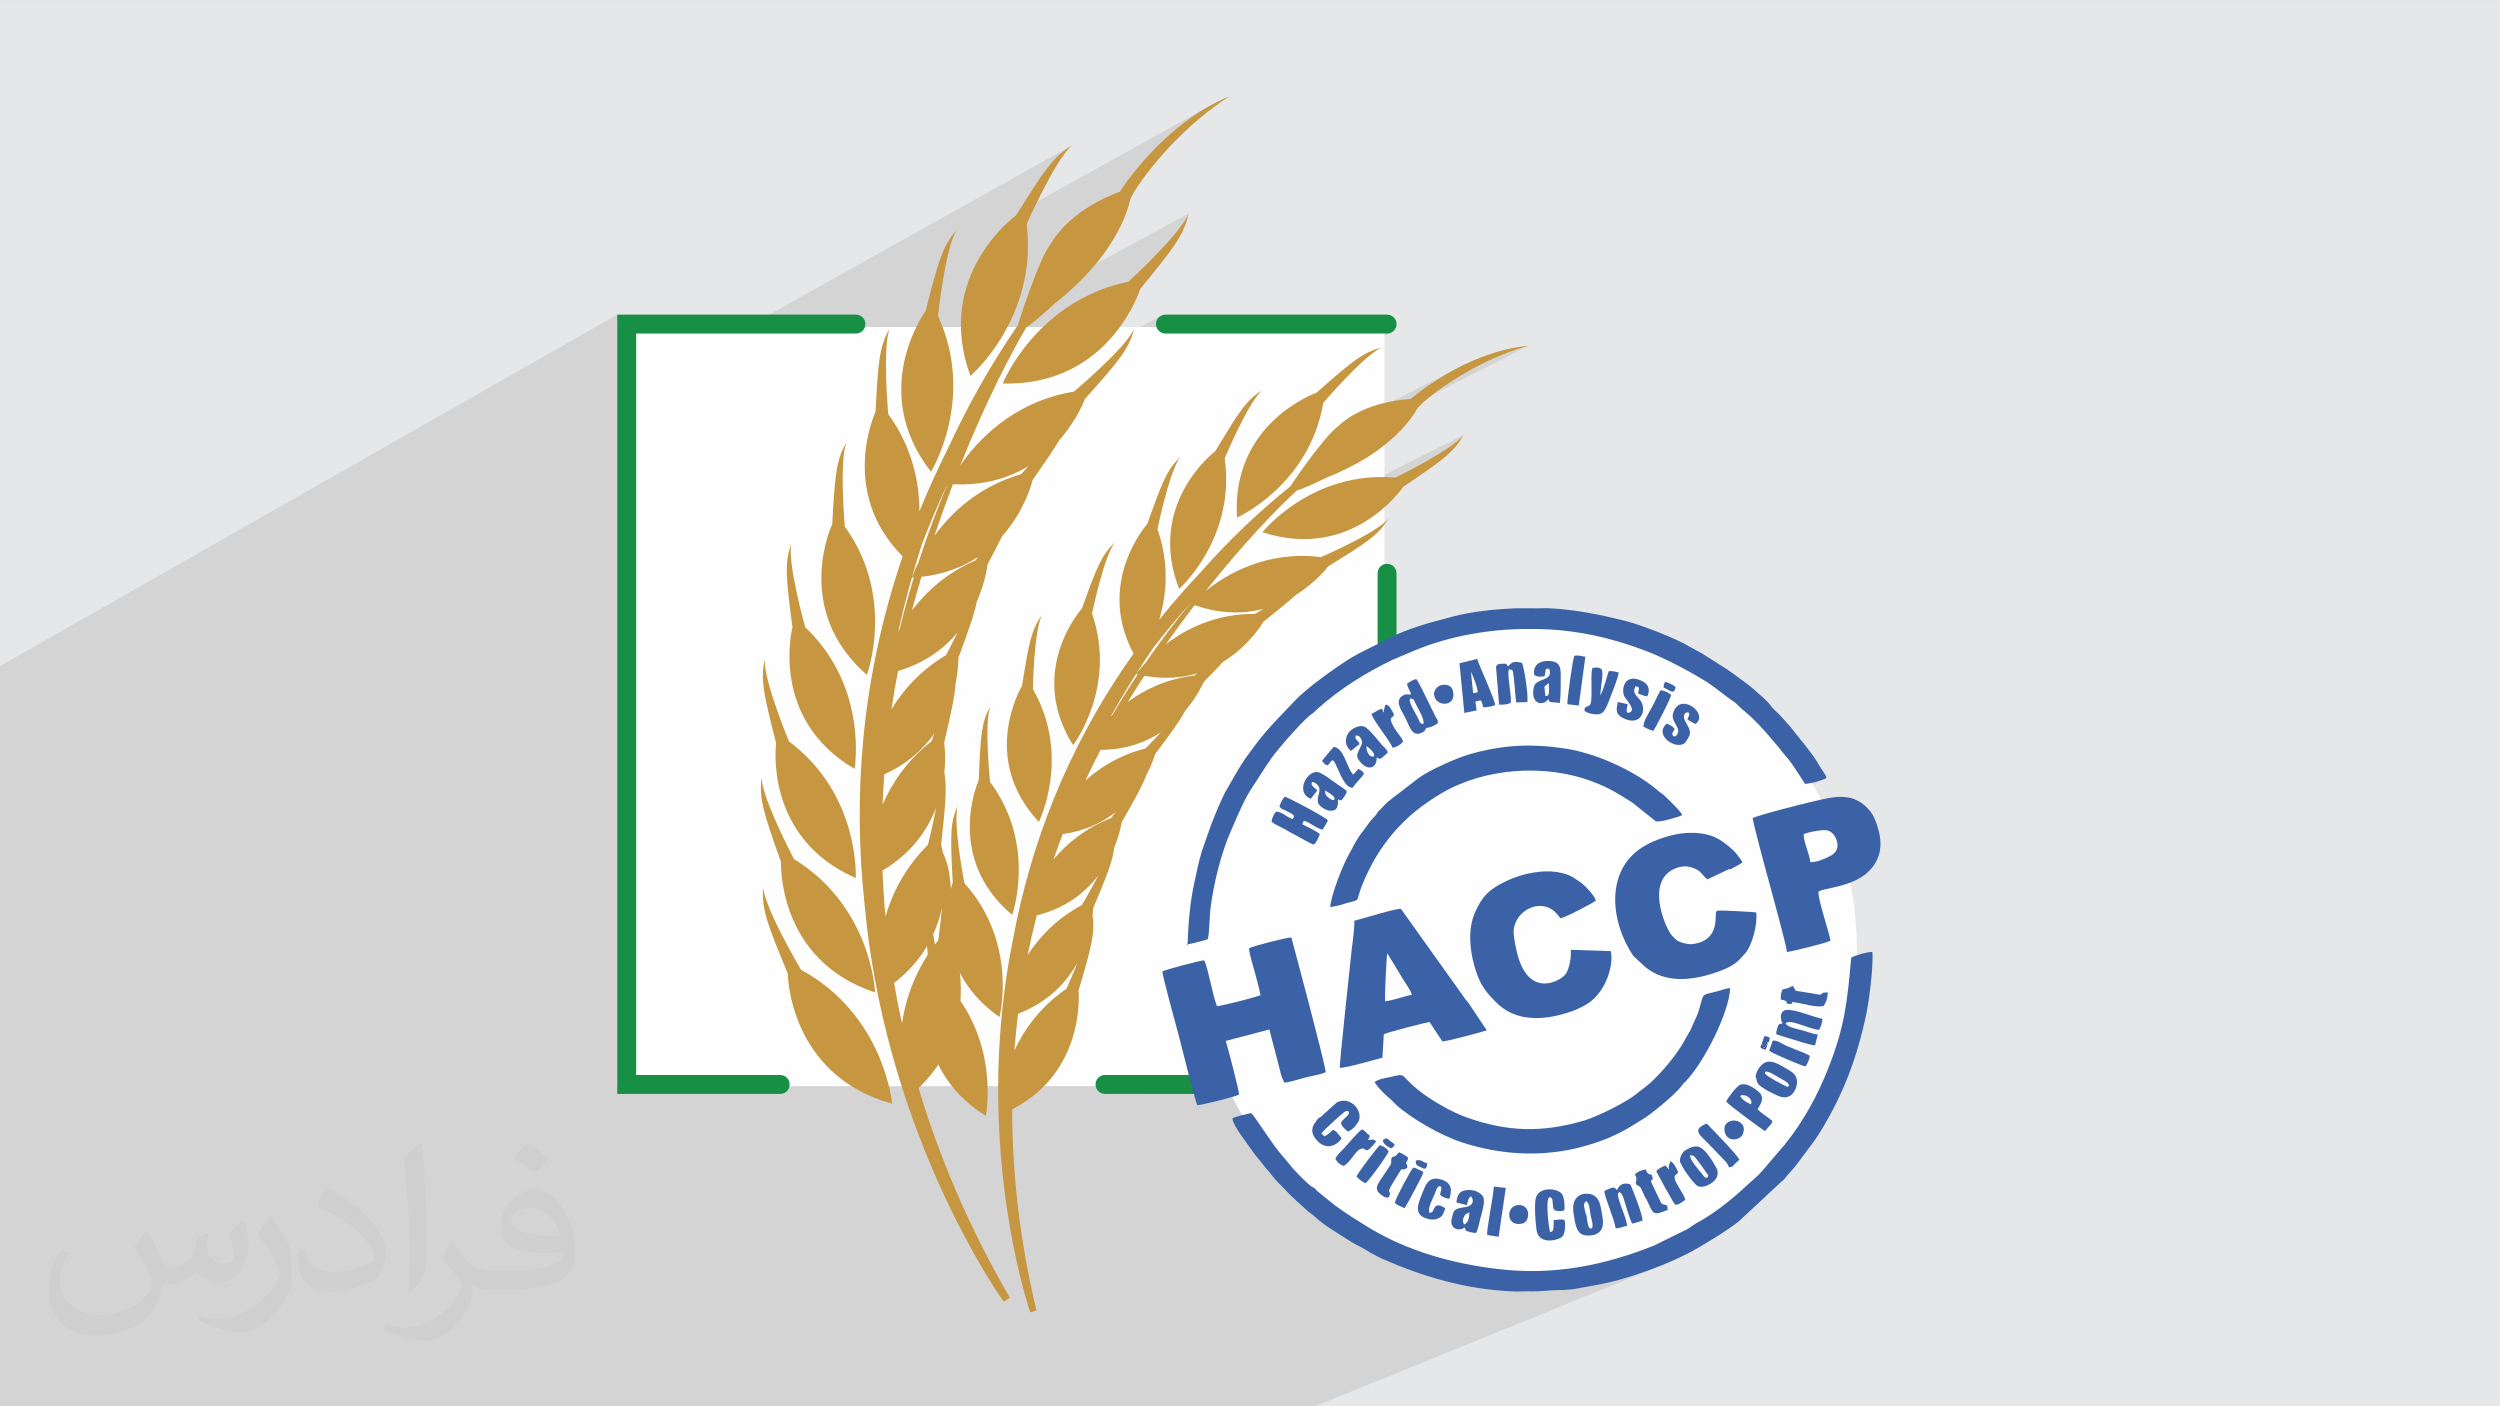 <?xml version="1.0" encoding="UTF-8"?>
<!DOCTYPE svg PUBLIC "-//W3C//DTD SVG 1.1//EN" "http://www.w3.org/Graphics/SVG/1.1/DTD/svg11.dtd">
<!-- Creator: CorelDRAW -->
<svg xmlns="http://www.w3.org/2000/svg" xml:space="preserve" width="3.703in" height="2.083in" version="1.1" style="shape-rendering:geometricPrecision; text-rendering:geometricPrecision; image-rendering:optimizeQuality; fill-rule:evenodd; clip-rule:evenodd"
viewBox="0 0 3703.33 2083.33"
 xmlns:xlink="http://www.w3.org/1999/xlink"
 xmlns:xodm="http://www.corel.com/coreldraw/odm/2003">
 <rect x="0" y="0" width="3703.33" height="2083.33" fill="#808080" stroke="none"/>
 <defs>
  <style type="text/css">
   <![CDATA[
    .fil3 {fill:#FEFEFE}
    .fil8 {fill:#2C4B84}
    .fil7 {fill:#3B62A7}
    .fil0 {fill:#E6E7E8}
    .fil6 {fill:#FEFEFE}
    .fil4 {fill:#178F45;fill-rule:nonzero}
    .fil5 {fill:#C69640;fill-rule:nonzero}
    .fil2 {fill:#373435;fill-opacity:0.031}
    .fil1 {fill:#373435;fill-opacity:0.102}
   ]]>
  </style>
 </defs>
 <g id="Layer_x0020_1">
  <polygon class="fil0" points="-1,0.07 3704.33,0.07 3704.33,2083.26 -1,2083.26 "/>
  <polygon class="fil1" points="289.58,2083.26 286.98,2083.26 282.06,2083.26 265.57,2083.26 257.32,2083.26 256.49,2083.26 249.03,2083.26 241.09,2083.26 188.2,2083.26 169.96,2083.26 167.09,2083.26 128.96,2083.26 111.8,2083.26 102.57,2083.26 62.22,2083.26 41.26,2083.26 36.94,2083.26 34.23,2083.26 32.76,2083.26 10.89,2083.26 4.75,2083.26 3.77,2083.26 -1,2083.26 -1,2074.99 -1,2071.53 -1,2069.57 -1,2069.17 -1,2060.11 -1,2057.24 -1,2057.23 -1,2056.53 -1,2037.85 -1,2022.89 -1,2015.93 -1,2011.78 -1,2005.02 -1,2004.59 -1,2004.41 -1,2003.71 -1,2000.14 -1,1999.44 -1,1996.48 -1,1995.54 -1,1991.54 -1,1989.24 -1,1968.35 -1,1964.58 -1,1960.21 -1,1948.65 -1,1947.53 -1,1940.24 -1,1936.51 -1,1932.13 -1,1926.56 -1,1925.3 -1,1923.67 -1,1920.88 -1,1909.85 -1,1908.9 -1,1904.95 -1,1904.91 -1,1891.29 -1,1886.29 -1,1879.49 -1,1873.5 -1,1873.13 -1,1872.45 -1,1872.06 -1,1871.97 -1,1871.11 -1,1865.1 -1,1861.9 -1,1858.37 -1,1855.01 -1,1850.98 -1,1850.12 -1,1841.88 -1,1840.73 -1,1835.81 -1,1834.4 -1,1832.95 -1,1831.84 -1,1825.48 -1,1814.91 -1,1810.87 -1,1806.29 -1,1803.42 -1,1801.59 -1,1801.44 -1,1796.74 -1,1788.95 -1,1786.07 -1,1783.08 -1,1781.53 -1,1780.47 -1,1779.04 -1,1777.14 -1,1775.7 -1,1774.37 -1,1772.11 -1,1766.68 -1,1752.28 -1,1749.05 -1,1745.14 -1,1738.79 -1,1733.4 -1,1723.3 -1,1719.7 -1,1716.54 -1,1713.96 -1,1706.86 -1,1705.79 -1,1705.78 -1,1705.35 -1,1702.19 -1,1698.29 -1,1698.22 -1,1696.05 -1,1693.01 -1,1692.9 -1,1686.54 -1,1684.63 -1,1676.81 -1,1676.59 -1,1673.27 -1,1670.72 -1,1670.69 -1,1668.86 -1,1662.56 -1,1661.88 -1,1660.17 -1,1657.19 -1,1651.34 -1,1649.99 -1,1647.63 -1,1647.44 -1,1647.43 -1,1645.07 -1,1643.24 -1,1621.29 -1,1618.87 -1,1602.41 -1,1598.86 -1,1591.54 -1,1591.14 -1,1590.2 -1,1583.14 -1,1579.62 -1,1579.04 -1,1577.81 -1,1576.9 -1,1573.98 -1,1566.04 -1,1564.32 -1,1564.11 -1,1562.63 -1,1559.9 -1,1558.85 -1,1552.06 -1,1542.59 -1,1542.07 -1,1524.15 -1,1518.94 -1,1497.65 -1,1492.78 -1,1492.5 -1,1492.17 -1,1476.2 -1,1463.65 -1,1457.64 -1,1444.05 -1,1431.77 -1,1431.77 -1,1429.3 -1,1426.23 -1,1414.12 -1,1413.2 -1,1412.1 -1,1395.4 -1,1394.99 -1,1388.13 -1,1386.43 -1,1365.92 -1,1333.11 -1,1332.33 -1,1321.41 -1,1312.75 -1,1310.59 -1,1308.56 -1,1308.41 -1,1299.93 -1,1299.8 -1,1279.28 -1,1275.54 -1,1217.13 -1,1215.07 -1,1212.31 -1,1211.39 -1,1198.9 -1,1195.84 -1,1195.76 -1,1194.02 -1,1154.84 -1,1152.21 -1,1130.74 -1,1103.98 -1,1027.97 -1,987.26 914.28,466.09 914.28,510.02 942.33,494.15 1089.29,494.15 1588.01,215.19 1582.97,218.43 1578.23,221.75 1573.72,225.22 1569.39,228.93 1565.15,232.94 1560.93,237.33 1556.67,242.19 1552.3,247.58 1547.75,253.58 1542.95,260.27 1537.83,267.72 1532.32,276.02 1526.35,285.22 1519.85,295.43 1512.76,306.69 1507.85,314.54 1794.99,155.13 1786.44,159.94 1778.11,164.99 1770.02,170.26 1762.17,175.71 1754.56,181.32 1747.2,187.06 1740.1,192.88 1733.25,198.78 1726.67,204.71 1720.35,210.64 1714.31,216.55 1708.56,222.41 1703.09,228.17 1697.91,233.82 1693.02,239.33 1688.44,244.66 1684.16,249.78 1680.19,254.67 1676.54,259.29 1673.22,263.61 1670.22,267.61 1667.56,271.25 1665.23,274.5 1663.24,277.33 1661.61,279.72 1660.33,281.63 1659.41,283.03 1658.85,283.89 1658.67,284.19 1592.87,320.44 1592.53,320.71 1584.66,327.37 1577.04,334.65 1569.78,342.55 1563.02,351.08 1562.19,352.24 1561.36,353.42 1560.54,354.64 1559.72,355.89 1558.91,357.17 1558.09,358.48 1557.29,359.82 1556.49,361.19 1552.72,366.74 1548.79,373.67 1544.75,381.74 1540.66,390.7 1536.57,400.33 1532.55,410.39 1528.64,420.62 1524.9,430.79 1521.39,440.67 1518.89,447.91 1760.85,316.16 1757.75,322.43 1753.37,329.44 1747.9,337.04 1741.56,345.08 1734.54,353.39 1727.05,361.81 1719.3,370.19 1711.49,378.36 1703.83,386.17 1696.53,393.45 1689.79,400.05 1683.81,405.8 1678.8,410.56 1674.97,414.15 1672.52,416.43 1671.66,417.22 1542.11,487.24 1538.85,490.48 1532.72,496.96 1527,503.41 1521.68,509.77 1516.76,516 1512.22,522.07 1508.06,527.94 1504.28,533.57 1500.86,538.92 1497.81,543.95 1495.1,548.61 1492.74,552.88 1490.72,556.7 1489.03,560.05 1487.66,562.87 1486.61,565.14 1485.87,566.81 1485.43,567.84 1485.28,568.19 1499.87,568.14 1513.81,567.27 1527.1,565.65 1536.54,563.91 1680.23,487.04 1678.73,489.79 1720.96,467.2 1718.58,468.49 1716.51,470.2 1714.8,472.28 1713.5,474.66 1712.68,477.3 1712.4,480.12 1712.68,482.95 1713.5,485.58 1714.8,487.96 1716.51,490.04 1718.58,491.75 1720.96,493.04 1723.59,493.86 1726.42,494.15 2054.73,494.15 2057.56,493.86 2060.19,493.04 1838.11,608.44 1835.87,611.52 1831.87,617.31 1827.62,623.76 1826.14,626.09 2023.05,523.93 2018.35,526.6 2013.5,529.64 2008.43,533.11 2003.04,537.06 1997.26,541.52 1991.02,546.55 1984.23,552.19 1976.82,558.5 1968.71,565.51 1959.83,573.28 1950.08,581.85 1916.59,599.17 1915.93,599.59 1910.59,603.19 1905.08,607.17 1899.45,611.53 1893.75,616.29 1888.03,621.44 1882.33,627.02 1876.7,633.01 1871.2,639.44 1865.87,646.31 1860.75,653.63 1855.89,661.41 1851.35,669.67 1847.17,678.4 1843.39,687.63 1840.07,697.35 1839.5,699.42 2007.32,613.35 1999.15,618.22 1991.24,623.75 1990.25,624.52 1989.25,625.32 1988.24,626.15 1987.23,627 1986.22,627.88 1985.2,628.79 1984.18,629.72 1983.15,630.67 1983.15,630.67 1983.14,630.68 1978.54,634.43 1973.44,639.32 1971.81,641.05 2160.55,544.4 2153.92,547.89 2147.54,551.39 2141.43,554.91 2135.59,558.39 2130.05,561.83 2124.8,565.19 2119.87,568.46 2115.26,571.6 2110.99,574.6 2107.07,577.43 2103.51,580.06 2100.32,582.48 2097.52,584.65 2095.12,586.56 2093.12,588.17 2091.55,589.46 2090.41,590.42 2089.72,591.01 2089.49,591.21 1955.69,659.63 1953.02,662.99 2189.1,542.31 2196.03,538.78 2203.11,535.33 2210.34,531.97 2217.7,528.72 2225.19,525.58 2232.8,522.59 2240.51,519.74 2248.31,517.07 2256.19,514.58 2264.14,512.29 1942.63,676.45 1938.65,681.78 1933.16,689.28 1928.06,696.4 1923.44,702.93 1919.41,708.71 1916.1,713.53 1913.59,717.21 1912.01,719.56 1911.46,720.38 1911.46,720.39 1911.47,720.4 1911.49,720.43 1911.52,720.47 1906.95,724.16 1902.4,727.86 1897.88,731.59 1893.39,735.35 1888.91,739.12 1884.47,742.92 1880.05,746.74 1878.96,747.7 1921.76,725.96 1922.58,725.93 1923.78,725.68 1925.31,725.23 1927.17,724.6 1929.32,723.8 1931.75,722.83 1934.44,721.72 1937.36,720.47 1940.5,719.09 1943.81,717.6 1947.31,716.01 1950.94,714.33 1954.7,712.57 1958.56,710.75 1962.49,708.87 1966.48,706.95 1970.74,705.3 1970.86,705.24 2024.35,678.11 2024.39,678.09 2024.42,678.07 2024.44,678.06 2024.44,678.06 2024.39,678.09 1970.86,705.24 1975.23,703.44 1979.96,701.37 1984.94,699.11 1990.16,696.63 1995.63,693.93 1864.71,760.35 1862.62,762.24 1858.33,766.16 1854.06,770.11 1849.82,774.08 1845.6,778.06 1841.41,782.07 1838.52,784.86 1942.55,732.17 1935.34,736.02 1928.49,739.98 1921.99,744 1915.86,748.05 1910.09,752.09 1904.7,756.1 1899.68,760.03 1895.04,763.85 1890.78,767.53 1886.91,771.02 1883.43,774.3 1880.34,777.32 1877.65,780.06 1875.37,782.47 1873.49,784.52 1872.02,786.18 1870.96,787.41 1870.33,788.17 1870.12,788.43 1877.94,790.74 2168.17,644.31 2163.95,648.84 2158.45,653.69 2151.88,658.76 2144.45,663.97 2136.37,669.25 2127.88,674.5 2119.17,679.65 2110.46,684.61 2101.98,689.3 2093.92,693.63 2086.52,697.52 2079.98,700.9 2074.52,703.67 1893.76,794.71 1894.58,794.9 1906.28,796.89 1917.62,798.12 1928.6,798.63 1939.22,798.49 1949.46,797.73 1959.35,796.4 1968.85,794.55 1977.98,792.24 1986.74,789.5 1995.11,786.39 2003.11,782.96 2010.71,779.25 1773.79,897.83 1776.92,898.86 1784.1,900.94 1789.48,902.28 2056.31,768.98 2052.09,773.15 2046.63,777.57 2040.13,782.15 2032.81,786.85 2024.87,791.57 2016.52,796.26 2007.98,800.83 1999.44,805.22 1800.39,904.55 1804.91,905.32 1811.6,906.2 1818.17,906.82 1824.62,907.17 1830.94,907.28 1837.13,907.15 1843.19,906.8 1849.13,906.23 1854.93,905.46 1860.6,904.5 1866.14,903.37 1871.54,902.06 1868.89,903.68 1866.52,905.12 1864.43,906.38 1862.67,907.43 1861.26,908.28 1860.22,908.89 1859.58,909.27 1859.36,909.4 1684.95,995.98 1683.98,997.3 1683.3,998.24 1683.08,998.57 1683.36,998.64 1683.64,998.7 1683.91,998.77 1684.19,998.83 1684.47,998.89 1684.74,998.95 1685.02,999.02 1685.31,999.07 1682.7,1003.02 1680.1,1006.98 1678.54,1009.39 1695.2,1001.13 1700.8,1002.05 1706.31,1002.8 1711.72,1003.37 1711.76,1003.37 2049.27,836.34 2046.89,837.63 2044.81,839.35 2043.09,841.43 2041.8,843.81 2040.98,846.44 2040.7,849.27 2040.7,954.13 2035.76,956.59 2030.74,959.06 2025.68,961.57 2020.6,964.11 2015.56,966.7 2010.58,969.33 2005.7,972.03 2000.96,974.78 1996.57,977.55 1991.73,980.69 1986.54,984.14 1981.05,987.88 1975.34,991.85 1969.48,996 1963.55,1000.3 1957.6,1004.7 1951.71,1009.15 1945.96,1013.61 1940.4,1018.03 1935.12,1022.37 1930.19,1026.59 1925.67,1030.63 1921.63,1034.46 1918.15,1038.03 1914.48,1041.93 1910.79,1045.8 1907.1,1049.66 1903.41,1053.52 1899.72,1057.37 1896.04,1061.23 1892.38,1065.1 1888.73,1069 1885.11,1072.93 1881.51,1076.9 1877.94,1080.91 1874.42,1084.98 1870.93,1089.1 1867.49,1093.3 1864.11,1097.57 1860.78,1101.93 1844.47,1124.1 1841.11,1129.07 1837.84,1134.2 1834.65,1139.45 1831.52,1144.8 1828.41,1150.2 1825.31,1155.64 1822.2,1161.07 1819.05,1166.48 1817.13,1169.79 1815.31,1173.11 1813.56,1176.45 1811.87,1179.8 1810.25,1183.17 1808.69,1186.56 1807.16,1189.96 1805.68,1193.37 1804.22,1196.8 1802.8,1200.25 1801.38,1203.71 1799.97,1207.19 1798.57,1210.68 1797.15,1214.19 1795.72,1217.71 1794.27,1221.24 1780.57,1260.36 1778.95,1265.88 1777.48,1271.22 1776.13,1276.45 1774.87,1281.64 1773.67,1286.86 1772.51,1292.19 1771.34,1297.67 1770.15,1303.4 1768.85,1309.27 1767.67,1315.14 1766.57,1321.03 1765.57,1326.93 1764.66,1332.86 1763.83,1338.81 1763.08,1344.8 1762.4,1350.83 1761.8,1356.91 1761.25,1363.04 1760.77,1369.22 1760.33,1375.47 1759.96,1381.78 1759.62,1388.17 1759.32,1394.65 1759.15,1399.03 1760.46,1398.79 1762.26,1398.42 1764.3,1397.98 1766.52,1397.48 1768.89,1396.93 1771.34,1396.33 1773.83,1395.71 1773.81,1396.96 1773.79,1398.2 1773.77,1399.45 1773.75,1400.7 1773.73,1401.95 1773.72,1403.2 1773.71,1404.45 1773.71,1405.7 1773.72,1408.06 1773.74,1410.41 1773.77,1412.76 1773.81,1415.1 1773.87,1417.44 1773.94,1419.78 1774.02,1422.11 1774.1,1424.45 1723.48,1447.79 1724.02,1450.18 1725.5,1456.35 1727.27,1463.39 1729.26,1471.1 1731.4,1479.26 1733.63,1487.68 1735.9,1496.13 1738.13,1504.41 1740.27,1512.3 1742.25,1519.61 1744.01,1526.13 1745.48,1531.63 1746.61,1535.91 1747.32,1538.78 1747.74,1540.49 1748.24,1542.54 1748.82,1544.9 1749.48,1547.54 1750.21,1550.45 1751,1553.59 1751.85,1556.94 1752.75,1560.47 1753.69,1564.17 1754.67,1568 1755.69,1571.95 1756.72,1575.98 1757.01,1577.1 2684.13,1159.69 2687.23,1158.97 2690.31,1158.17 2693.32,1157.31 2696.2,1156.41 2698.88,1155.48 2701.3,1154.56 2703.41,1153.65 1757.58,1579.31 1757.78,1580.08 1758.85,1584.22 1759.93,1588.37 1761.01,1592.51 1698.53,1620.56 1768.48,1620.56 1769.35,1623.74 1770.17,1626.67 1770.92,1629.3 1771.59,1631.62 1772.19,1633.6 1772.69,1635.21 1773.1,1636.43 1773.41,1637.22 1774.72,1637.14 1776.57,1636.9 1778.88,1636.51 1781.61,1636 1784.69,1635.37 1788.06,1634.63 1791.68,1633.81 1795.48,1632.93 1799.4,1631.98 1803.39,1630.99 1807.4,1629.98 1811.36,1628.94 1815.22,1627.92 1818.92,1626.91 1822.4,1625.92 1825.61,1624.98 1827.35,1628.41 1829.12,1631.82 1830.91,1635.21 1832.73,1638.59 1834.58,1641.96 1836.45,1645.31 1838.35,1648.64 1840.27,1651.95 1825.77,1658.36 1826.05,1659.7 1826.97,1662.3 1828.27,1665.19 1829.91,1668.31 1831.83,1671.63 1833.98,1675.1 1836.31,1678.67 1838.77,1682.3 1841.3,1685.93 1843.87,1689.53 1846.4,1693.04 1848.85,1696.41 1849.91,1697.86 2740.7,1307.58 2745.09,1305.8 1849.98,1697.96 1851.18,1699.61 1853.32,1702.57 1855.23,1705.27 1856.86,1707.65 1874.47,1729.82 1876.85,1732.35 1879.15,1735.01 1881.39,1737.77 1883.59,1740.57 1885.8,1743.38 1888.04,1746.13 1890.34,1748.8 1892.73,1751.33 1896.07,1754.54 1899.29,1757.8 1902.44,1761.11 1905.61,1764.46 1908.82,1767.83 1912.17,1771.23 1915.69,1774.65 1919.46,1778.07 1921.36,1779.75 1923.17,1781.39 1924.92,1783 1926.63,1784.59 1928.35,1786.18 1930.09,1787.79 1931.9,1789.43 1933.8,1791.11 1935.67,1792.89 1937.42,1794.41 1939.08,1795.74 1940.73,1796.98 1942.4,1798.21 1944.16,1799.54 1946.06,1801.06 1948.15,1802.85 1950.67,1805.15 1953.32,1807.43 1956.09,1809.67 1958.98,1811.89 1961.94,1814.07 1964.98,1816.23 1968.08,1818.35 1971.21,1820.44 1974.37,1822.51 1977.53,1824.54 1980.69,1826.54 1983.81,1828.52 1986.9,1830.46 1989.93,1832.37 1992.88,1834.24 1995.74,1836.09 1998.95,1838.2 2002.19,1840.17 2005.45,1842 2008.7,1843.75 2011.93,1845.43 2015.09,1847.09 2018.19,1848.75 2021.18,1850.43 2022.15,1850.95 2023.14,1851.52 2024.14,1852.14 2025.17,1852.8 2026.22,1853.48 2027.31,1854.19 2028.46,1854.92 2029.65,1855.65 2031.82,1856.84 2033.96,1857.99 2036.08,1859.11 2038.2,1860.21 2040.36,1861.31 2042.57,1862.43 2044.86,1863.58 2047.25,1864.78 2053,1867.26 2058.74,1869.69 2064.5,1872.07 2070.25,1874.39 2076.01,1876.67 2081.78,1878.88 2087.55,1881.04 2093.33,1883.14 2099.13,1885.18 2104.93,1887.16 2110.75,1889.08 2116.58,1890.93 2122.43,1892.73 2128.3,1894.45 2134.18,1896.11 2140.08,1897.71 2146.01,1899.23 2151.95,1900.69 2157.93,1902.07 2163.92,1903.38 2169.94,1904.61 2175.99,1905.78 2182.07,1906.86 2188.18,1907.87 2194.32,1908.8 2200.49,1909.66 2206.7,1910.43 2212.94,1911.11 2219.22,1911.72 2225.54,1912.24 2231.9,1912.68 2238.3,1913.03 2241.5,1913.21 2244.76,1913.3 2248.04,1913.31 2251.33,1913.27 2254.63,1913.2 2257.92,1913.12 2261.17,1913.06 2264.38,1913.03 2267.75,1913.11 2271.02,1913.13 2274.21,1913.09 2277.33,1913 2280.37,1912.86 2283.37,1912.69 2286.32,1912.5 2289.24,1912.29 2292.13,1912.07 2295.01,1911.86 2297.89,1911.66 2300.78,1911.47 2303.69,1911.31 2306.62,1911.18 2309.6,1911.1 2312.63,1911.07 2315.88,1911.03 2319.06,1910.9 2322.16,1910.69 2325.2,1910.42 2328.19,1910.08 2331.13,1909.7 2334.03,1909.26 2336.91,1908.79 2339.78,1908.29 2342.64,1907.76 2345.51,1907.22 2348.39,1906.67 2351.29,1906.13 2354.22,1905.59 2357.2,1905.06 2360.22,1904.56 2364.74,1903.78 2369.37,1902.91 2374.09,1901.94 2378.9,1900.89 2383.8,1899.76 2388.76,1898.54 2393.8,1897.25 2398.89,1895.88 2404.02,1894.44 2409.2,1892.93 2414.41,1891.35 2419.65,1889.7 2424.9,1888 2430.16,1886.24 2435.41,1884.42 2440.67,1882.55 2445.89,1880.63 2451.1,1878.67 2456.28,1876.65 2461.41,1874.6 1948.09,2083.26 1921.46,2083.26 1890.81,2083.26 1848.66,2083.26 1823.36,2083.26 1526.49,2083.26 1488.7,2083.26 1468.68,2083.26 1411.77,2083.26 1291.74,2083.26 1252.02,2083.26 1209.61,2083.26 1205.64,2083.26 1202.83,2083.26 1128.73,2083.26 1125.74,2083.26 1061.88,2083.26 997.68,2083.26 970.54,2083.26 970.26,2083.26 864.15,2083.26 862.04,2083.26 861.43,2083.26 860.72,2083.26 794.27,2083.26 771.46,2083.26 732.4,2083.26 667.87,2083.26 637.8,2083.26 632.76,2083.26 611,2083.26 569.47,2083.26 551.11,2083.26 546.49,2083.26 514,2083.26 357.97,2083.26 349.03,2083.26 345.22,2083.26 326.78,2083.26 296.85,2083.26 "/>
  <path class="fil2" d="M219.02 1825.24c7,11 12,21 16,32 3,7 5,19 21,19 5,0 11,-1 17,-5 7,-3 12,-9 14,-17l6 -21 15 -7 1 1c-2,8 -2,15 -2,21 0,18 15,24 27,24 7,0 13,-3 13,-10 0,-8 -4,-22 -8,-35 7,-7 14,-14 22,-20l1 1c4,15 6,30 6,40 0,10 -4,20 -8,27 -7,14 -20,25 -36,25 -12,0 -25,-6 -34,-17l-1 0c-9,11 -22,20 -43,20l-7 0c-1,14 -4,24 -9,33 -13,25 -50,42 -85.01,42 -49,0 -73.01,-28 -73.01,-66 0,-23 7,-45 19,-60l10 4c-7,14 -12,27 -12,40 0,35 29,52 61,52 30,0 68.01,-20 75.01,-42 -2,-25 -12,-36 -26,-59 4,-7 10,-15 17,-23l1 0 0 0 2 1 0 0 0 0 0 0 0.02 -0.01zm563.05 -132.01c10,6 20,14 30,23 -6,8 -12,15 -21,21 -10,-8 -20,-15 -30,-22 7,-8 14,-15 20,-22l1 0 0 0 0 0 0 0 0 -0zm5 96.01c-17,0 -30,11 -30,19 0,17 33,23 73.01,23 -5,-20 -22,-42 -43,-42zm-37 93.01c22,0 41,-1 55,-4 16,-4 30,-12 30,-18 0,-2 0,-3 -1,-5 -9,1 -19,1 -29,1 -29,0 -52,-7 -60,-23 -2,-4 -4,-10 -4,-15 0,-16 7,-32 19,-42 10,-9 21,-14 33,-14 20,0 37,17 48,42 6,14 11,30 11,51 0,14 -4,25 -12,34 -16,15 -45,21 -90.01,21l-20 0 0 0 -5 0c-11,0 -19,-2 -25,-7l-1 0c0,2 1,5 1,7 0,10 -3,23 -10,33 -20,30 -42,43 -60,43 -19,0 -42,-7 -63,-17l4 -7c7,3 16,5 29,5 34,0 78.01,-33 84.01,-64 -1,-3 -3,-6 -7,-10 -10,-12 -16,-22 -22,-32 5,-10 10,-18 14,-25l2 0c14,29 28,46 57,46l4 0 0 0 21 0 0 0 -3 0 0 0 0 0 0 0 -0 -0zm-146.01 31c2,-14 3,-29 3,-43l0 -21c0,-39 -5,-96.01 -9,-133.01 7,-8 17,-17 25,-23l2 1c5,47 7,101.01 7,151.01 0,13 -1,26 -2,35 -1,12 -8,21 -22,35l-3 -1 0 0 -1 -1 0 0 0 0 0 0 -0 0zm-151.02 -62.01c1,18 10,33 41,33 20,0 36,-5 55,-14 3,-2 5,-3 5,-5 0,-12 -9,-27 -24,-41 -14,-13 -34,-25 -51,-32 -6,-3 -8,-5 -8,-8 0,-5 7,-17 13,-24l2 0c20,11 43,27 60,44 15,16 25,33 25,51 0,13 -4,26 -11,38 -22,11 -46,20 -70.01,20 -29,0 -48,-13 -48,-45 0,-3 0,-9 1,-16l10 0 0 0 0 -1 0 0 0 0 0 0 0 0zm-52 -52l18 29c7,11 13,22 13,41l0 24c0,19 -12,39 -32,60 -15,14 -29,20 -42,20 -19,0 -40,-6 -65,-17l3 -7c8,2 17,4 28,4 35,0 72.01,-26 88.01,-58 2,-4 3,-7 3,-9 0,-4 -2,-8 -4,-11 -9,-17 -19,-33 -30,-47 6,-9 12,-18 18,-27l2 0 0 0 0 -2 0 0 0 0 0 0 0 -0z"/>
  <rect class="fil3" x="914.28" y="484.46" width="1136.66" height="1124.61"/>
  <g id="_1378917551104">
   <g>
    <path class="fil4" d="M1155.65 1620.57l-241.37 0 0 -1154.47 353.61 0c7.74,0 14.01,6.28 14.01,14.03 0,7.74 -6.27,14.02 -14.01,14.02l-325.56 0 0 1098.36 213.32 0c7.75,0 14.03,6.28 14.03,14.02 0,7.75 -6.28,14.03 -14.03,14.03z"/>
    <path class="fil4" d="M2068.75 1620.57l-431.88 0c-7.74,0 -14.03,-6.28 -14.03,-14.03 0,-7.74 6.28,-14.02 14.03,-14.02l403.83 0 0 -743.24c0,-7.75 6.27,-14.03 14.03,-14.03 7.74,0 14.01,6.28 14.01,14.03l0 771.3z"/>
    <path class="fil4" d="M2054.74 494.15l-328.31 0c-7.74,0 -14.03,-6.28 -14.03,-14.02 0,-7.75 6.28,-14.03 14.03,-14.03l328.31 0c7.74,0 14.01,6.28 14.01,14.03 0,7.74 -6.27,14.02 -14.01,14.02z"/>
    <path class="fil5" d="M1186.63 1436.71c0,0 -53.08,-89.04 -56.26,-122.49 -2.13,32.65 5.11,52.39 36.51,127.89 0,0 1.06,150.8 154.65,192.91 0,0 -11.7,-131.39 -134.9,-198.31z"/>
    <path class="fil5" d="M1296.29 1470.29c0,0 -4.83,-127.04 -120.12,-197.51 0,0 -46.69,-88.31 -48.11,-120.67 -3.65,31.31 2.35,50.67 28.85,124.89 0,0 -6.4,145.2 139.38,193.29z"/>
    <path class="fil5" d="M1267.58 1300.73c0,0 6.67,-123.67 -98.87,-202.32 0,0 -37.43,-89.83 -35.91,-121.34 -6.34,30.05 -2.25,49.37 16.85,123.72 0,0 -19.18,140.28 117.93,199.94z"/>
    <path class="fil5" d="M1265.86 1139.05c0,0 21.08,-120.35 -73.05,-209.79 0,0 -26.09,-92.39 -20.9,-123.07 -9.73,28.69 -8.01,48.09 1.95,123.16 0,0 -35.28,135.14 92,209.7z"/>
    <path class="fil5" d="M1284.07 999.76c0,0 43.14,-114.3 -32.68,-219.72 0,0 -8.43,-95.63 2.39,-124.81 -14.92,26.37 -16.83,45.75 -21.02,121.37 0,0 -59.85,126.2 51.31,223.17z"/>
    <path class="fil5" d="M1389.47 467.98c0,0 10.48,-99.35 27.35,-126.99 -20.5,23.96 -26.31,43.37 -45.7,119.76 0,0 -86.28,116.96 7.91,238.16 0,0 66.87,-108.14 10.44,-230.93z"/>
    <path class="fil5" d="M1520.83 332.04c0,0 41.76,-94.86 67.19,-116.85 -27.83,17.2 -39.72,34.54 -83.02,103.91 0,0 -122.25,88.29 -67.49,237.85 0,0 100.25,-85.73 83.33,-224.91z"/>
    <path class="fil5" d="M1384.18 793.76c8.92,-26.63 18.13,-52.14 27.39,-76.37 46.83,2.15 83.59,-9.67 111.93,-26.86 -6.5,7.29 -10.79,11.87 -10.79,11.87 -63.21,18.37 -103.82,57.32 -128.53,91.36zm17.17 176.76c-37.97,22.61 -63.56,51.74 -80.79,80.2 2.87,-19.42 6.14,-38.32 9.69,-56.68 40.41,-12.02 68.63,-33.62 88.25,-57.05 -9.31,19.07 -17.15,33.53 -17.15,33.53zm-21.65 127.76c-36.41,28.43 -58.72,62.14 -72.36,93.81 0.59,-15.21 1.44,-30.2 2.52,-44.96 34.4,-15.57 58.02,-37.52 74.24,-60.54 -2.68,7.24 -4.4,11.69 -4.4,11.69zm-5.19 153.3c-34.16,34.03 -52.89,71.81 -62.85,106.28 -2.09,-23.11 -3.53,-45.85 -4.36,-68.21 43.65,-25.96 67.1,-60.8 79.47,-93.52 -5.56,29.43 -12.27,55.45 -12.27,55.45zm20.74 93.24c-2.33,26.47 -5.37,48.06 -5.37,48.06 -33.21,41.42 -48.09,85.17 -53.79,123.55 -4.44,-20.3 -8.3,-40.39 -11.66,-60.26 43.63,-33.78 63.05,-74.85 70.82,-111.34zm-76.82 -347.61c0.04,-0.01 0.09,-0.02 0.12,-0.03 -0.48,2.5 -0.95,4.99 -1.4,7.48 0.41,-2.49 0.83,-4.98 1.28,-7.46zm126.71 -167.11c-43.18,18.71 -73.37,46.57 -94.29,74.32 0.37,-1.37 0.71,-2.76 1.09,-4.13 4.18,-15.51 8.52,-30.76 13,-45.74 34.28,-3.88 61.75,-14.94 83.67,-29.32 -2.19,3.08 -3.46,4.86 -3.46,4.86zm-40.24 -115.93c-15.33,36.15 -30.33,75.7 -44.1,118.25 -6.91,14.07 -9.81,23.29 -9.81,23.29 0.87,-0.04 1.72,-0.12 2.57,-0.17 -4.12,13.56 -8.11,27.39 -11.92,41.5 -3.16,11.7 -6.14,23.4 -8.98,35.12 -0.73,1.27 -1.42,2.53 -2.11,3.78 10.06,-45.57 21.92,-88.61 34.79,-128.84 11.64,-30.66 24.75,-61.65 39.56,-92.93zm185.87 -134.02c-91.07,14.95 -144.11,74.02 -168.37,109.51 38.11,-95.29 75.89,-167.81 98.53,-205.67 3.77,-0.71 22.38,-16.92 42.19,-34.99 10.56,-8.05 23.19,-19.2 37.97,-33.78 5.47,-5.39 10.52,-10.76 15.24,-16.09 0.06,-0.05 0.1,-0.09 0.1,-0.09l-0.02 -0.01c41.48,-46.8 55.2,-89.55 57.21,-101.37 2.21,-13.17 63.8,-102.52 148.33,-155.19 -99.26,39.56 -163.29,141.7 -163.29,141.7 0,0 -61.12,19.67 -95.65,66.9 -2.21,3.02 -4.4,6.43 -6.53,10.1l0 0c-19.54,25.5 -48.52,120.09 -48.52,120.09 0,0 0.04,0.04 0.1,0.09 -40.2,58.13 -74.38,119.21 -103.23,181.77 -15.98,31.72 -30.21,63.23 -42.92,94.51 0.02,-41.33 -9.59,-93.76 -46.1,-144.07 0,0 -8.94,-96.91 1.9,-126.53 -15,26.79 -16.87,46.44 -20.8,123.12 0,0 -55.37,118.07 40.17,214.06 -63.07,185.11 -73.07,360.13 -56.54,513.86 4.35,47.98 11.57,96.06 21.67,144.14 56.1,267.48 183.3,444.37 184.57,446.12l9.05 -5.86c-61.65,-106.58 -105.32,-210.67 -135.11,-310.61 100.84,-96.69 49.44,-221.65 49.44,-221.65 -0.24,-77.23 -1.13,-100.26 -13.52,-127.24 -1.31,-7.48 -2.53,-11.77 -2.53,-11.77 6.47,-59.31 8.76,-85.11 4.74,-107.04 2.61,-25.94 -0.26,-43.95 -0.26,-43.95 10.32,-44.31 15.75,-68.96 16.97,-87.97 4.5,-22.12 4.02,-37.5 4.02,-37.5 15.55,-42.01 23.9,-65.41 27.43,-83.83 13.34,-30.04 15.67,-54.3 15.67,-54.3 8.9,-17 16.06,-30.76 21.79,-42.36 35.24,-39.38 45.09,-83.05 45.09,-83.05 18.43,-26.44 30.92,-44.61 39.54,-59.09 27.15,-30.8 37.83,-60.86 37.83,-60.86 52.19,-58.43 64.96,-74.01 73.31,-104.22 -13.41,29.27 -89.47,93.11 -89.47,93.11z"/>
    <path class="fil5" d="M1671.66 417.22c-137.25,28.54 -186.38,150.97 -186.38,150.97 159.23,3.98 203.73,-140.1 203.73,-140.1 51.84,-63.24 64.45,-80.05 71.83,-111.92 -12.69,31.11 -89.19,101.06 -89.19,101.06z"/>
    <path class="fil5" d="M1395.98 1450.37c0,0 -22.48,-89.1 -16.69,-118.32 -10.09,27.19 -8.96,45.8 -1.46,117.9 0,0 -37.39,128.35 82.41,203.12 0,0 23.39,-114.58 -64.27,-202.7z"/>
    <path class="fil5" d="M1480.6 1506.73c0,0 28.17,-109.14 -51.88,-198.26 0,0 -17.27,-86.87 -10.26,-114.71 -11.05,25.67 -10.87,43.64 -7.17,113.41 0,0 -42.31,121.71 69.31,199.56z"/>
    <path class="fil5" d="M1499.28 1355.41c0,0 37.06,-103.35 -32.64,-196.95 0,0 -8.98,-85.8 0.3,-112.19 -13.02,23.92 -14.46,41.36 -17.11,109.37 0,0 -51.88,114.29 49.45,199.76z"/>
    <path class="fil5" d="M1538.85 1217.63c0,0 48.44,-96.86 -8.8,-196.74 0,0 1.28,-85.09 13.48,-109.84 -15.56,21.89 -19.02,38.81 -29.63,105.11 0,0 -64.27,105.83 24.94,201.47z"/>
    <path class="fil5" d="M1589.65 1103.95c0,0 65.65,-86.15 28.02,-194.94 0,0 17.11,-83.37 33.71,-105.41 -19.36,18.61 -25.91,34.59 -48.68,97.76 0,0 -82.86,92 -13.06,202.59z"/>
    <path class="fil5" d="M1814.17 679c0,0 34.12,-81.73 55.47,-100.93 -23.5,15.15 -33.37,30.16 -69.22,90.13 0,0 -102.99,77.44 -53.72,204.31 0,0 84.22,-74.89 67.47,-193.51z"/>
    <path class="fil5" d="M1960.26 596.87c0,0 59.54,-69.98 86.71,-82.2 -28,7.54 -42.5,19.26 -96.89,67.18 0,0 -126.24,43.96 -117.71,184.91 0,0 106.93,-47.37 127.89,-169.89z"/>
    <path class="fil5" d="M1726.99 954.38c14.33,-20.35 28.61,-39.69 42.64,-57.92 39.23,13.71 73.45,13 101.91,5.61 -7.4,4.54 -12.18,7.34 -12.18,7.34 -58.35,-0.44 -102.75,22.33 -132.37,44.98zm-30.29 154.5c-37.99,9.56 -67.13,27.81 -88.98,47.62 7.38,-15.77 14.94,-31 22.63,-45.69 37.37,0.04 66.81,-11.14 89.43,-26.06 -12.73,13.84 -23.07,24.13 -23.07,24.13zm-50.83 103.03c-38.13,14.91 -65.65,37.88 -85.27,61.32 4.36,-12.78 8.88,-25.3 13.56,-37.56 33.17,-4.5 58.8,-17.14 78.42,-32.58 -4.11,5.48 -6.71,8.82 -6.71,8.82zm-43.31 128.9c-37.67,20.23 -63.15,47.57 -80.37,74.31 4.08,-20.16 8.64,-39.84 13.61,-59.04 43.67,-10.97 72.44,-34.61 91.25,-59.27 -12.2,23.58 -24.49,44 -24.49,44zm-6.04 84.46c-8.72,21.89 -16.79,39.46 -16.79,39.46 -38.72,26.75 -62.46,60.13 -77.04,91.3 1.38,-18.37 3.2,-36.41 5.39,-54.15 45.64,-17.62 72.56,-47.57 88.44,-76.6zm22.97 -314.77c0.02,0 0.06,0 0.1,0 -1.03,2 -2.07,4 -3.08,6.01 0.99,-2.01 1.96,-4.02 2.98,-6.01zm150.05 -109.78c-41.44,4.94 -74.14,20.93 -98.98,39.19 0.67,-1.07 1.32,-2.16 1.99,-3.23 7.5,-12.11 15.06,-23.96 22.65,-35.54 30.13,5.41 56.26,2.98 78.52,-3.67 -2.63,2.07 -4.18,3.26 -4.18,3.26zm-4.76 -108.69c-22.2,26.82 -44.99,56.59 -67.46,89.25 -9.44,10.19 -14.25,17.3 -14.25,17.3 0.75,0.18 1.48,0.33 2.22,0.5 -6.95,10.47 -13.84,21.2 -20.68,32.23 -5.65,9.13 -11.15,18.31 -16.54,27.55 -0.93,0.89 -1.85,1.79 -2.74,2.68 20.11,-36.15 41.11,-69.71 62.24,-100.61 17.68,-23.09 36.7,-46.08 57.2,-68.89zm191.91 -66.65c-81.15,-10.42 -141.18,26.29 -170.82,50.28 56.56,-71.27 107.04,-123.3 135.89,-149.69 3.39,0.36 23.31,-8.69 44.72,-19.02 11.03,-4.15 24.57,-10.42 40.83,-19.05 6,-3.19 11.68,-6.47 17.03,-9.79 0.06,-0.04 0.1,-0.05 0.1,-0.05l0 -0.01c47.12,-29.23 69.62,-62.06 74.3,-71.59 5.25,-10.62 80.23,-70.89 165.4,-94.17 -94.36,8.41 -174.66,78.92 -174.66,78.92 0,0 -56.93,1.19 -98.25,32.54 -2.63,2.01 -5.35,4.35 -8.09,6.92l0 0c-23.09,16.69 -71.69,89.7 -71.69,89.7 0,0 0.02,0.04 0.06,0.1 -48.9,39.17 -93.46,82.38 -133.84,128.19 -21.61,22.89 -41.7,46.05 -60.44,69.39 10.5,-35.1 15.65,-82.08 -2.59,-134.08 0,0 17.01,-84.59 33.76,-107 -19.56,18.95 -26.13,35.17 -48.94,99.3 0,0 -77,86.24 -20.22,192.02 -100.56,141.24 -153.47,287.37 -178.45,422.14 -8.47,41.86 -14.55,84.54 -18.2,127.93 -20.21,241.46 42.92,423.98 43.57,425.81l9.16 -2.7c-25.32,-106.17 -36,-205.68 -35.92,-298.13 110.19,-56.54 98.27,-175.72 98.27,-175.72 19.38,-65.66 24.49,-85.44 20.82,-111.51 0.77,-6.69 0.83,-10.64 0.83,-10.64 20.54,-48.74 29.03,-70.07 31.18,-89.72 8.82,-21.37 10.95,-37.4 10.95,-37.4 20.01,-35.02 30.88,-54.58 36.74,-70.42 9.45,-17.65 12.93,-30.84 12.93,-30.84 23.88,-31.74 36.9,-49.49 44.58,-64.24 18.96,-22.13 27.09,-42.15 27.09,-42.15 11.88,-12.17 21.45,-22.05 29.27,-30.44 39.93,-24.51 59.36,-59.1 59.36,-59.1 22.36,-17.78 37.59,-30.05 48.6,-40.15 30.86,-19.28 47.58,-42.09 47.58,-42.09 59.16,-36.38 73.96,-46.38 88.72,-69.92 -18.81,21.46 -99.63,56.39 -99.63,56.39z"/>
    <path class="fil5" d="M2066.76 707.51c-123.85,-10.6 -196.63,80.93 -196.63,80.93 134.23,43.8 208.6,-67.3 208.6,-67.3 60.09,-40.55 75.09,-51.63 89.45,-76.83 -18.67,23.21 -101.41,63.2 -101.41,63.2z"/>
   </g>
   <g>
    <circle class="fil3" cx="2262.13" cy="1405.71" r="488.43"/>
    <g id="_2161357759104">
     <path class="fil6" d="M2088.33 1036.07c-0.65,7.17 10.43,23.47 13.04,29.34 1.96,4.56 2.61,6.52 7.17,7.17 1.96,-7.17 -7.17,-20.87 -11.74,-30.65 -2.61,-5.21 -2.61,-5.87 -4.56,-6.52 -6.52,-1.95 -1.96,-0.65 -3.91,0.65z"/>
     <path class="fil6" d="M2349.13 1779.37c-5.22,3.91 -2.61,7.17 -0.65,19.56 1.3,6.52 2.61,20.21 5.87,20.87 7.17,1.95 1.3,-15.65 0.65,-19.56 -1.31,-6.52 -1.31,-16.95 -6.52,-20.87l0.65 0z"/>
     <path class="fil6" d="M2519.96 1725.25c-7.82,-9.78 -9.13,-14.34 -15,-13.69 -1.3,6.52 13.04,22.17 17.61,28.04 2.61,3.26 3.26,5.87 7.82,5.87 1.3,-5.22 1.3,-2.61 -0.65,-6.52l-9.13 -13.04 -0.65 -0.66z"/>
     <path class="fil6" d="M2651.02 1607.24c-1.31,-5.22 -13.04,-9.78 -16.96,-12.39 -3.26,-1.96 -18.26,-11.74 -19.56,-6.52 -0.65,4.56 31.3,20.21 31.3,20.21 3.26,0.65 2.61,0.65 4.56,-1.3l0.66 -0z"/>
     <path class="fil6" d="M2182.22 1026.3l6.52 -1.3c1.3,-4.56 -7.17,-25.43 -9.78,-30.65l3.26 31.95z"/>
     <path class="fil6" d="M2577.99 1623.54c1.96,5.87 10.43,10.43 15.65,12.39 4.56,-7.82 -9.13,-16.95 -15.65,-12.39z"/>
     <path class="fil6" d="M2168.53 1813.28c7.17,-1.3 8.48,-13.69 7.82,-18.26 -3.26,3.91 -4.56,0 -7.82,7.17 -1.96,4.56 -1.96,7.17 0,10.43l0 0.65z"/>
     <path class="fil6" d="M2289.15 1030.86c7.17,0.65 5.87,-5.87 5.22,-18.91 -1.96,1.96 -3.91,3.26 -6.52,5.22l1.3 13.69 0 0z"/>
     <path class="fil6" d="M1976.83 1182.13c-1.3,-3.91 -10.43,-9.13 -14.34,-11.08 1.3,7.17 0,6.52 5.22,10.43 7.82,5.87 9.78,3.26 9.13,0.65z"/>
     <path class="fil6" d="M2035.52 1120.19c1.3,-5.22 -7.17,-12.39 -11.08,-15 -1.3,8.47 5.22,18.26 11.08,15z"/>
     <path class="fil7" d="M1825.57 1657.44c1.3,11.08 23.47,38.47 31.3,50.2l17.61 22.17c6.52,6.52 11.74,15 18.26,21.52 9.13,8.47 16.3,17.6 26.73,26.73 5.21,4.56 9.13,8.48 14.34,13.04 5.22,5.21 8.48,6.52 14.34,11.73 13.04,12.39 32.6,23.48 47.6,33.26 8.48,5.87 17.61,9.78 25.43,14.34 2.61,1.3 5.22,3.26 8.48,5.21 5.87,3.26 11.08,5.87 17.6,9.13 61.29,26.73 122.58,44.99 191.04,48.25 8.47,0.65 17.6,0 26.08,0 18.26,0.65 31.95,-1.96 48.25,-1.96 17.6,0 31.3,-3.91 47.6,-6.52 47.59,-7.83 114.75,-31.95 156.48,-56.73 18.91,-11.08 40.43,-24.12 57.38,-37.16 2.61,-1.96 4.56,-3.91 6.52,-5.87l55.42 -51.51c2.61,-3.26 4.56,-3.26 7.17,-6.52 5.22,-7.17 13.04,-14.34 18.26,-21.52l22.82 -30.64c11.09,-14.34 22.17,-34.56 30.65,-50.2 23.47,-44.99 37.81,-87.37 48.9,-138.23 4.56,-19.56 11.74,-74.98 9.78,-95.85 -5.87,-0.65 -26.73,5.22 -31.3,8.48 -5.87,66.5 -9.78,102.37 -33.91,163.66 -15.65,39.77 -36.51,78.24 -63.24,111.49l-1.96 2.61c0,0 -0.65,0.65 -0.65,0.65l-31.3 36.51c-1.96,1.96 -3.26,3.91 -5.87,6.52l-19.56 17.61c-20.21,18.91 -46.29,39.77 -70.41,52.81 -5.22,2.61 -9.78,6.52 -15,9.78l-50.2 24.78c-73.68,29.34 -149.31,44.99 -232.77,34.56 -65.85,-7.82 -131.06,-26.08 -187.78,-59.98 -18.26,-11.08 -35.86,-22.17 -52.81,-34.56l-24.13 -19.56c-2.61,-1.96 -0.65,-0.65 -3.26,-3.26 -3.91,-3.91 -1.96,-1.96 -6.52,-4.56 -5.22,-3.26 -26.08,-24.13 -31.3,-31.3l-16.96 -20.21c-10.43,-12.39 -37.16,-54.12 -41.07,-57.38 -6.52,1.3 -24.78,5.21 -28.69,8.47l0.65 0z"/>
     <path class="fil7" d="M1757.76 1399.25c5.22,-0.65 26.08,-5.87 31.3,-7.82 2.61,-9.13 2.61,-33.25 3.91,-44.34 4.56,-37.17 15.65,-82.81 30.64,-116.71 10.43,-23.47 19.56,-46.94 32.6,-65.85 12.39,-18.26 22.82,-37.17 37.17,-54.12l3.26 -3.91c8.47,-10.43 37.81,-43.69 48.25,-50.2 3.91,-2.61 2.61,-2.61 5.87,-5.22 0,0 0.65,-0.65 0.65,-0.65 0,0 0.65,-0.65 0.65,-0.65 33.9,-29.99 70.41,-52.81 110.84,-72.37l33.9 -14.34c50.86,-20.87 110.19,-31.3 165.61,-31.3 45.64,-0.65 88.02,5.21 131.06,17.6 18.26,5.22 37.17,11.74 54.77,18.91 28.69,12.39 56.73,27.39 80.85,42.38 11.74,7.82 23.48,17.6 35.21,26.08 3.91,2.61 3.91,1.96 7.17,5.22 5.22,4.56 7.82,7.82 13.04,11.74 11.08,9.13 27.39,26.08 36.51,37.16l15 17.61c5.87,8.48 12.39,14.34 18.26,22.82 5.87,9.13 13.69,20.21 19.56,29.99 9.78,-0.65 25.43,-5.22 31.3,-8.48 0,0 0.65,-0.65 0.65,-0.65 -1.3,-4.56 -7.17,-12.39 -9.78,-16.3 -6.52,-12.39 -15.65,-23.47 -24.13,-34.56 -1.3,-1.31 -2.61,-3.26 -3.26,-3.91l-17.6 -22.17c-3.26,-3.26 -3.26,-3.26 -5.87,-6.52 -2.61,-3.26 -3.26,-3.26 -6.52,-7.17 -3.91,-4.57 -10.43,-9.78 -13.04,-13.04 -5.87,-7.17 -4.56,-6.52 -13.04,-14.34 -10.43,-9.13 -17.6,-16.3 -28.69,-24.13l-15 -11.08c-5.87,-3.91 -9.78,-7.17 -16.3,-11.09l-31.95 -20.21c-5.87,-3.26 -11.08,-5.87 -16.95,-9.13 -19.56,-12.39 -72.38,-32.6 -95.2,-38.47 -36.51,-9.13 -73.68,-16.95 -112.8,-18.91 -8.48,-0.65 -17.61,0.65 -26.08,0l-23.47 0c-31.95,1.3 -63.9,4.56 -94.54,12.39 -7.82,1.96 -13.69,3.91 -21.52,5.87 -23.47,5.87 -56.72,16.95 -77.59,28.69 -15.65,8.48 -35.21,16.95 -51.51,26.73 -22.17,13.69 -65.85,44.99 -82.81,63.24 -19.56,20.87 -39.77,40.43 -57.38,63.9l-16.3 22.17c-9.13,13.04 -16.95,28.04 -25.43,42.38 -10.43,17.61 -16.96,35.86 -24.78,54.77l-13.69 39.12c-4.56,15 -7.17,27.39 -10.43,43.03 -7.17,31.3 -9.78,62.59 -11.08,97.8l-1.3 -1.96z"/>
     <path class="fil7" d="M1850.34 1405.77c0.65,8.48 5.87,25.43 8.48,34.56 3.26,12.39 5.87,21.52 8.48,33.91 -5.22,2.61 -61.29,16.95 -64.55,16.3 -6.52,-15.65 -13.04,-56.72 -18.91,-67.81 -6.52,0 -56.73,13.69 -61.94,16.3 0,7.82 22.82,88.67 25.43,99.76 3.91,16.3 23.47,92.59 26.08,98.45 7.17,0 56.07,-12.39 61.94,-15.65 0.65,-5.22 -16.3,-68.46 -19.56,-79.55l64.55 -16.95 15.65 59.98c0.65,3.26 1.3,6.52 2.61,9.78l3.26 7.82c0,0 0.65,1.31 0.65,0.65 0,0 0.65,0.65 0.65,0.65 9.78,-1.31 22.82,-5.87 31.3,-7.83 9.13,-2.61 21.52,-3.91 29.34,-7.82 0.65,-7.17 -47.6,-187.78 -50.86,-199.52 -7.82,0 -56.07,12.39 -63.24,16.3l0.65 0.65z"/>
     <path class="fil7" d="M2051.81 1482.7c-0.65,-8.48 1.96,-65.85 3.26,-70.42l18.26 30c4.56,8.47 16.95,25.43 18.26,31.3 -12.39,2.61 -28.04,8.48 -39.77,9.78l-0 -0.65zm-45.64 -118.67c0.65,13.69 -3.91,39.77 -5.21,55.42 -1.96,18.26 -16.96,157.79 -16.3,162.35 5.87,1.3 54.12,-12.39 63.24,-15l1.96 -34.56c3.91,-2.61 62.59,-17.61 67.81,-18.26l18.91 28.69c5.22,0.65 60.64,-14.34 65.85,-16.3l-27.39 -41.07c-1.96,-2.61 -1.96,-1.96 -3.91,-4.57l-95.85 -134.31c-3.91,-1.96 -62.59,16.3 -69.11,17.61z"/>
     <path class="fil7" d="M2562.35 1288.41c7.82,-4.56 15.65,-7.82 18.91,-11.08 -1.95,-3.91 -5.21,-7.17 -7.82,-11.08 -5.87,-7.83 -18.91,-18.26 -28.04,-23.48 -16.3,-9.13 -37.17,-10.43 -56.72,-7.82 -16.95,2.61 -37.81,9.78 -50.2,16.95 -61.29,33.26 -54.12,112.15 -18.91,164.31l17.6 16.3c29.34,24.13 67.81,20.21 101.72,9.13 15.65,-5.22 30.65,-11.08 41.07,-23.47l5.87 -6.52c10.43,-12.39 18.26,-44.99 15.65,-59.99 -3.91,-0.65 -50.21,-3.26 -56.73,-2.61l-1.95 0.65c-3.91,5.21 7.17,43.03 -35.21,48.9 -7.17,0.65 -13.69,-1.31 -18.91,-3.26 -5.22,-1.96 -5.87,-3.26 -11.74,-9.13 -7.82,-7.82 -35.86,-69.11 -5.22,-93.89 7.17,-5.87 20.21,-11.08 32.6,-7.82 15.65,4.56 15.65,10.43 24.78,18.26l33.25 -15.65 0 1.3z"/>
     <path class="fil7" d="M2311.97 1360.13c5.22,0 48.91,-22.82 52.17,-26.08 -1.96,-7.17 -15.65,-21.52 -20.87,-25.43 -10.43,-7.17 -15.65,-12.39 -31.3,-15.65 -25.43,-5.87 -57.37,1.31 -79.54,11.74 -26.73,12.39 -37.17,23.47 -47.6,47.6 -10.43,23.47 -7.82,54.12 -0.65,78.89 6.52,22.82 13.04,33.91 28.04,49.56 10.43,11.08 22.17,20.21 40.42,24.78 13.04,3.26 28.04,3.26 41.73,1.3 15.65,-2.61 24.13,-5.21 37.17,-9.78 6.52,-2.61 10.43,-4.56 16.3,-7.82 28.04,-15 43.03,-54.77 38.47,-80.2l-59.33 -1.96c0.65,11.74 -1.96,26.73 -7.17,35.21 -5.87,9.78 -52.81,37.81 -71.07,-25.43 -2.61,-8.48 -6.52,-27.39 -6.52,-36.51 0.65,-24.78 25.43,-43.03 47.6,-37.17 13.04,3.91 15.65,10.43 22.82,18.26l-0.65 -1.31z"/>
     <path class="fil7" d="M2671.23 1236.24c5.22,-3.26 24.13,-6.52 31.3,-6.52 9.78,0 16.3,7.17 18.91,17.61 2.61,11.08 -3.26,17.6 -11.73,21.52 -7.82,3.91 -18.26,8.48 -28.04,8.48 -0.65,-11.08 -9.78,-29.34 -9.78,-41.08l-0.65 0zm-74.98 -24.78c0.65,7.83 21.52,85.42 25.43,99.11 4.56,17.61 24.78,89.98 25.43,99.76 6.52,-0.65 60.64,-13.69 64.55,-16.95 -1.95,-12.39 -20.21,-65.85 -17.6,-72.37 4.56,-5.87 54.77,-5.87 78.24,-34.56 9.13,-10.43 15,-25.43 13.04,-43.03 -1.3,-13.69 -7.82,-32.6 -14.34,-41.08 -24.13,-29.99 -52.16,-22.82 -85.41,-15 -11.74,2.61 -84.11,20.87 -89.33,24.78l0 -0.65z"/>
     <path class="fil7" d="M2036.17 1602.68c1.3,3.91 14.34,18.26 19.56,22.17 1.3,1.3 2.61,1.95 3.91,3.26l3.26 3.26c1.95,1.95 1.95,1.95 3.91,3.91 0,0 1.3,1.3 1.3,1.3 22.82,20.87 67.81,46.3 98.45,56.07 54.12,17.61 112.8,21.52 168.22,8.48 19.56,-4.56 43.69,-12.39 61.29,-21.52 5.87,-2.61 11.74,-5.87 18.26,-9.78l16.95 -10.43c13.04,-7.17 50.86,-38.47 59.33,-50.2 3.26,-4.57 2.61,-3.26 6.52,-7.17 27.39,-28.69 64.55,-102.37 65.85,-138.23 -5.21,0 -15.65,3.91 -20.86,5.22 -22.82,5.87 -17.61,1.3 -25.43,27.39 -1.3,5.22 -5.22,13.04 -7.17,17.61 -3.26,6.52 -4.56,11.73 -8.48,17.6 -3.91,5.87 -5.87,11.08 -9.78,16.95 -11.74,18.91 -30.65,41.08 -46.95,56.07 -1.3,0.65 -3.26,2.61 -3.91,3.26 -1.31,0.65 -0.65,0.65 -1.96,1.3 0,0 -0.65,0.65 -0.65,0.65l-15 11.74c-13.69,11.08 -54.77,31.95 -76.29,38.46 -61.94,18.26 -114.1,16.96 -175.39,-5.21 -20.22,-7.17 -49.56,-24.13 -66.51,-37.17 -35.2,-27.39 -17.6,-28.04 -48.25,-21.52 -6.52,1.3 -14.34,2.61 -19.56,6.52l-0.65 0z"/>
     <path class="fil7" d="M1969.66 1343.83c6.52,-0.65 17.61,-3.26 22.82,-5.22 24.78,-7.17 15,-0.65 24.78,-26.08 11.74,-29.34 26.73,-55.42 46.94,-78.9 21.52,-24.78 42.38,-41.07 70.42,-58.03 64.55,-38.47 155.18,-44.34 224.94,-17.61 25.43,9.78 37.17,17.61 58.03,30.65l35.21 28.04c5.87,1.96 34.56,-6.52 39.12,-9.13 -0.65,-4.56 -20.87,-23.47 -26.08,-28.69 -1.96,-1.96 -5.22,-3.91 -7.83,-5.87l-4.56 -3.91c-33.9,-28.04 -88.67,-52.81 -133.66,-59.98 -50.86,-7.82 -93.89,-5.87 -143.44,8.48 -20.21,5.87 -58.68,23.47 -74.33,34.56l-45.64 35.21c-5.87,5.21 -7.82,8.47 -13.04,13.04 -3.26,3.26 -3.26,4.56 -5.87,7.82 -2.61,3.26 -5.87,5.22 -12.39,15 -1.95,2.61 -3.26,4.56 -5.87,7.82 -9.13,11.09 -13.69,21.52 -20.21,33.25 -9.13,15.65 -26.73,59.33 -28.69,80.2l-0.65 -0.65z"/>
     <path class="fil7" d="M1955.32 1236.24c-2.61,-3.91 -19.56,-11.74 -26.08,-15l1.95 -5.21c6.52,0 18.91,11.73 28.04,13.04 1.96,-3.26 6.52,-10.43 7.82,-13.69 -2.61,-4.56 -59.98,-34.56 -63.9,-35.21 -3.26,3.26 -7.17,11.08 -7.82,15 3.91,4.56 6.52,3.91 11.08,6.52 5.87,3.26 8.48,3.91 10.43,7.17 -1.31,4.56 -1.31,5.22 -5.22,3.26 -7.17,-3.26 -13.69,-9.78 -21.52,-9.78 -3.26,4.56 -5.87,9.13 -6.52,15 8.47,6.52 17.6,9.13 24.12,13.69l22.82 12.39c5.22,2.61 9.78,5.87 15.65,7.83 3.91,-2.61 6.52,-9.78 8.48,-14.35l0.65 -0.65z"/>
     <path class="fil7" d="M2188.74 1025.64l-6.52 1.31 -3.26 -31.95c2.61,5.22 11.08,26.08 9.78,30.64zm-20.21 30.65l18.91 -3.91 -1.96 -13.04 7.82 -1.96c1.96,2.61 3.26,7.17 3.91,10.43 6.52,0 13.04,-1.3 17.61,-3.26 0,-7.17 -22.82,-56.72 -26.74,-68.46l-26.08 6.52 7.17 73.03 -0.65 0.65z"/>
     <path class="fil7" d="M1957.28 1679.61c1.96,-4.56 32.6,-31.3 34.56,-32.6 2.61,-1.3 3.91,-1.96 6.52,0 0.65,6.52 -9.13,9.78 -11.74,16.3 -0.65,3.91 7.83,11.74 10.43,13.04 3.91,-1.95 6.52,-3.91 9.78,-7.17 1.3,-1.3 5.87,-7.82 6.52,-9.78 4.56,-17.61 -15.65,-35.86 -33.25,-26.08l-12.39 11.09c-0.65,0.65 -1.31,1.3 -1.96,1.95l-4.56 3.91c0,0 -1.96,1.96 -1.96,1.96 -5.87,5.87 -3.91,0 -11.74,11.73 -5.22,7.83 -4.56,15 0.65,22.17 15.65,21.52 34.56,9.13 39.12,0 -2.61,-3.91 -3.26,-3.91 -5.87,-7.17 -1.3,-1.96 -1.3,-1.96 -3.26,-3.26 -2.61,-1.96 -0.65,-0.65 -3.26,-1.96 -5.87,3.91 -4.56,5.22 -13.04,9.78l-3.26 -3.26 -1.31 -0.65z"/>
     <path class="fil7" d="M2101.37 1065.42c-2.61,-5.87 -13.69,-22.17 -13.04,-29.34 1.96,-0.65 -3.26,-2.61 3.91,-0.65 1.96,0.65 1.96,0.65 4.56,6.52 4.56,9.13 13.69,23.48 11.74,30.65 -5.22,-0.65 -5.22,-2.61 -7.17,-7.17zm16.3 11.74c2.61,-0.65 1.3,0 4.56,-1.3 2.61,-1.3 5.22,-2.61 7.82,-4.56 0,-5.22 -0.65,-4.57 -3.26,-9.13l-20.21 -41.07c-2.61,-4.56 -5.87,-11.74 -8.47,-15 -5.22,0.65 -9.13,3.91 -13.69,6.52 0,5.21 4.56,10.43 5.87,16.3 -3.91,0 -7.82,-1.3 -11.73,1.3 -13.69,7.82 -2.61,21.52 3.26,33.25 7.17,15 10.43,28.04 24.12,22.17 8.48,-3.91 3.26,-7.17 9.78,-7.82 1.3,0 0.65,0 2.61,0l-0.65 -0.65z"/>
     <path class="fil7" d="M2296.32 1825.01c-1.95,-3.26 -9.13,-60.63 1.96,-50.2 3.26,3.26 0.65,15.65 4.56,17.61 0,0 0.65,0.65 0.65,0.65 0,0 6.52,2.61 13.69,0 1.3,-5.87 0,-19.56 -3.26,-24.13 -5.87,-8.48 -32.6,-11.74 -38.47,4.56 -3.26,9.78 -0.65,42.38 1.3,51.51 4.56,19.56 33.91,12.39 38.47,5.87 3.26,-4.56 3.91,-16.3 2.61,-23.47 -5.87,-1.96 -9.78,0 -16.3,0 0,14.34 0,18.26 -6.52,17.6l1.3 0z"/>
     <path class="fil7" d="M2639.28 1534.87c2.61,0.65 3.91,1.3 6.52,1.95 11.74,3.26 33.25,11.09 43.03,11.74l3.91 -16.3c-7.82,0 -18.26,-5.22 -25.43,-6.52 -5.87,-1.31 -20.21,-4.57 -22.17,-9.78 6.52,-7.17 33.91,8.47 49.56,9.78 2.61,-3.91 4.56,-11.09 5.21,-16.3 -18.26,-3.91 -49.55,-18.26 -58.03,-11.74 -5.22,3.91 -4.56,13.04 -1.3,18.26 -3.91,1.95 -4.56,-1.31 -7.17,5.21 -1.3,3.91 -2.61,8.48 -1.96,11.09l7.83 2.61 0 0z"/>
     <path class="fil7" d="M2577.99 1623.54c5.87,-4.56 20.21,4.57 15.65,12.39 -5.22,-1.96 -13.69,-7.17 -15.65,-12.39zm25.43 20.21c3.26,-6.52 10.43,-14.34 4.56,-23.47 -1.3,-1.96 -18.91,-18.26 -30.65,-13.04 -5.22,2.61 -18.26,19.56 -20.21,24.78 3.26,4.56 54.77,42.38 57.38,43.69l9.13 -10.43c1.96,-3.91 0.65,-0.65 1.96,-4.56 -6.52,-5.87 -16.3,-11.08 -22.17,-17.61l0 0.65z"/>
     <path class="fil7" d="M2410.43 1815.88c-1.96,-16.3 -19.56,-48.25 -11.74,-49.55 5.22,-0.65 9.13,18.91 10.43,22.17 2.61,7.17 5.22,17.6 8.48,24.12 5.22,-0.65 10.43,-2.61 15.65,-4.56 0,-8.48 -15,-47.6 -18.26,-53.46 -9.13,-3.26 -16.3,0 -19.56,8.48 -4.56,-3.91 -2.61,-6.52 -18.91,1.3 1.3,11.74 13.69,37.81 16.95,55.42 7.83,-0.65 10.43,-2.61 16.96,-3.91z"/>
     <path class="fil7" d="M2237.64 1041.94c2.61,-7.17 -5.21,-39.77 -2.61,-50.2l5.22 0.65c3.26,8.47 3.91,37.81 5.87,48.25l16.3 -0.65c1.96,-9.78 -4.56,-50.86 -7.82,-58.03 -13.69,-3.26 -14.34,-0.65 -20.87,5.22l-2.61 -3.91c-7.83,0 -13.69,-0.65 -15,4.57l4.56 56.07c6.52,0 11.74,0 16.95,-2.61l0 0.65z"/>
     <path class="fil7" d="M1962.49 1171.04c3.91,1.96 13.04,7.17 14.34,11.08 0.65,2.61 -1.3,5.87 -9.13,-0.65 -4.57,-3.91 -3.91,-3.91 -5.22,-10.43zm-11.08 0c-2.61,-3.26 -7.83,-5.87 -8.48,-9.13 -0.65,-6.52 5.87,-1.95 8.48,0.65 7.17,6.52 0,15 0.65,24.78 0.65,7.17 13.04,13.69 18.26,13.69 11.73,0.65 11.73,-7.82 11.73,-16.95 4.56,1.96 -0.65,1.96 5.22,1.3 2.61,-3.26 7.17,-8.48 7.82,-13.04 -3.91,-4.56 -11.73,-8.48 -15.65,-11.74 -5.87,-3.91 -21.52,-16.3 -28.04,-16.95 -16.3,-1.3 -32.6,30.65 -9.78,39.77l9.78 -12.39 0 0z"/>
     <path class="fil7" d="M2633.41 1595.5c4.56,2.61 15.65,7.17 16.95,12.39 -1.96,2.61 -1.3,2.61 -4.56,1.31 0,0 -32.6,-15.65 -31.3,-20.22 0.65,-5.21 16.3,4.57 19.56,6.52l-0.65 0zm-31.95 1.3c0,0 1.3,5.22 1.3,5.87 1.96,4.56 5.22,6.52 11.08,10.43 5.87,3.91 12.39,6.52 18.91,9.78 23.47,11.08 29.99,-14.34 29.34,-20.87 -0.65,-9.13 -5.87,-13.04 -12.39,-16.95 -14.34,-7.82 -28.04,-18.91 -40.42,-7.17 -3.91,3.91 -9.13,12.39 -8.48,18.91l0.65 0z"/>
     <path class="fil7" d="M2504.31 1711.56c5.87,-0.65 7.17,3.91 15,13.69l9.13 13.04c2.61,3.91 2.61,1.96 0.65,6.52 -4.56,0 -5.21,-2.61 -7.82,-5.87 -4.56,-5.22 -18.91,-21.52 -17.6,-28.04l0.65 0.65zm-14.35 11.74c2.61,7.82 18.91,29.99 24.13,33.25 8.48,5.22 24.13,-3.26 28.69,-11.74 1.96,-3.26 1.96,-7.82 1.3,-11.08 -0.65,-2.61 -16.95,-33.91 -29.34,-35.21 -6.52,-0.65 -10.43,1.3 -16.3,4.56 -2.61,1.3 -2.61,1.3 -4.56,3.26 -3.91,4.56 -6.52,11.08 -4.56,16.95l0.65 0z"/>
     <path class="fil7" d="M2035.52 1120.19c-5.87,3.26 -12.39,-6.52 -11.08,-15 3.91,3.26 12.39,9.78 11.08,15zm-21.52 -17.61c-2.61,-7.82 -7.17,-5.22 -5.87,-13.04 5.22,0 6.52,1.96 8.48,5.87 5.21,7.82 -9.78,18.91 -5.22,28.04 9.78,17.61 28.04,18.91 28.04,-1.3 3.91,1.96 4.56,3.26 9.13,-0.65 1.96,-1.96 5.22,-4.56 7.17,-6.52 -0.65,-3.91 -4.56,-7.82 -7.82,-10.43 -3.26,-3.91 -20.21,-25.43 -26.73,-28.04 -8.48,-3.26 -19.56,3.26 -24.13,9.78 -5.87,9.78 -3.91,19.56 3.91,26.08 2.61,-1.96 3.91,-2.61 5.87,-4.56l5.22 -3.91c0,-0.65 0.65,-0.65 0.65,-0.65l1.31 -0.65z"/>
     <path class="fil7" d="M2168.53 1813.28c-1.96,-3.26 -1.96,-5.87 0,-10.43 3.26,-7.17 4.56,-3.26 7.82,-7.17 0.65,4.56 -0.65,16.95 -7.82,18.26l0 -0.65zm4.56 -28.69c1.3,-5.22 1.96,-9.78 5.87,-12.39 5.22,5.87 3.26,13.69 -6.52,15.65 -7.17,1.3 -16.3,1.96 -18.91,7.17 -0.65,0.65 -2.61,9.13 -3.26,11.08 -2.61,13.69 9.78,18.91 19.56,12.39 2.61,5.22 -1.3,3.91 7.17,6.52 2.61,0.65 7.17,1.96 9.78,1.3 3.26,-5.87 5.21,-19.56 7.82,-27.39 1.96,-7.82 5.87,-20.87 1.96,-26.73 -3.91,-5.87 -13.69,-10.43 -23.48,-9.13 -10.43,0.65 -14.34,6.52 -15.65,18.26l15 3.91 0.65 -0.65z"/>
     <path class="fil7" d="M2349.13 1798.93c-2.61,-12.39 -4.56,-15.65 0.65,-19.56 5.22,3.91 5.22,14.34 6.52,20.87 0.65,3.91 6.52,21.52 -0.65,19.56 -3.91,-0.65 -4.56,-15 -5.87,-20.87l-0.65 0zm-18.26 -1.96c2.61,15.65 3.91,32.6 18.91,33.25 18.91,1.3 27.39,-8.48 24.13,-26.73 -2.61,-15 -3.26,-31.3 -18.26,-34.56 -14.34,-2.61 -28.04,4.56 -24.78,28.04z"/>
     <path class="fil7" d="M2289.15 1030.86l-1.3 -13.69c2.61,-1.96 4.56,-3.91 6.52,-5.22 0.65,13.69 1.3,20.21 -5.22,18.91l0 -0zm-1.3 -28.69c2.61,-7.17 -0.65,-13.69 7.17,-11.08 6.52,18.91 -19.56,12.39 -22.82,26.73 -5.87,25.43 13.69,29.34 21.52,17.61l1.96 4.56 15 1.3c1.3,-11.73 1.3,-21.52 1.3,-33.9 0,-16.3 1.96,-29.99 -22.82,-28.04 -11.08,0.65 -18.91,9.13 -16.3,20.22 1.31,2.61 9.78,3.91 15,1.95l0 0.65z"/>
     <path class="fil7" d="M2370.65 1031.51c0,-14.34 6.52,-37.81 0.65,-41.07 -3.26,-1.96 -9.13,-1.96 -12.39,-0.65 -3.91,12.39 1.96,51.51 -4.56,55.42l-4.57 1.96c-3.26,2.61 -1.95,0.65 -2.61,5.87 3.91,3.91 18.91,7.17 24.78,3.91 5.22,-2.61 8.48,-11.08 11.08,-17.61 4.57,-11.74 12.39,-30.65 15,-43.03 -5.22,-1.3 -9.13,-2.61 -15,-1.96 -3.26,9.78 -7.82,28.69 -12.39,35.86l-0 1.3z"/>
     <path class="fil7" d="M2469.11 1071.93c-20.22,17.61 14.34,39.78 26.73,28.69 1.3,-0.65 6.52,-9.78 7.17,-11.73 2.61,-10.43 -7.82,-18.26 -8.48,-26.08 -0.65,-4.56 2.61,-8.48 7.17,-7.17 1.96,4.56 -0.65,4.56 -1.96,10.43 2.61,1.3 9.78,5.87 11.74,6.52 21.52,-15.65 -24.78,-49.56 -33.25,-15 -2.61,9.78 7.82,17.6 7.82,25.43 0,3.91 -4.56,11.73 -8.48,5.87 -1.3,-3.26 1.96,-5.87 3.26,-9.13 -3.26,-3.91 -7.17,-5.87 -11.73,-7.83z"/>
     <path class="fil7" d="M2396.73 1039.99c-1.3,7.17 -5.87,16.95 7.17,23.47 26.73,14.34 37.16,-12.39 25.43,-26.73 -5.87,-7.17 -11.74,-10.43 -6.52,-20.22 7.82,1.96 4.56,2.61 3.91,11.09 4.56,1.3 9.13,3.91 13.69,3.91 5.21,-11.74 0,-19.56 -9.78,-23.47 -25.43,-11.08 -29.34,15 -24.13,24.13 1.96,3.91 18.26,20.21 7.17,23.47 -7.17,2.61 -2.61,-9.78 -2.61,-12.39l-14.34 -3.26z"/>
     <path class="fil7" d="M2117.67 1796.98c-3.26,-7.17 4.56,-20.87 7.82,-28.69 1.3,-3.26 3.26,-11.08 7.17,-11.08 5.22,0.65 0.65,9.13 0.65,13.04 3.26,3.26 7.83,4.56 13.69,5.87 1.3,-5.21 9.13,-24.12 -14.34,-29.34 -16.95,-3.91 -20.87,8.48 -26.73,23.47 -5.22,13.04 -11.08,27.39 4.56,33.91 6.52,2.61 14.34,3.91 20.21,0.65 7.82,-3.26 7.17,-8.48 10.43,-14.34 -1.96,-1.96 -11.74,-8.48 -15.65,-1.96 -3.26,5.22 -1.96,7.17 -7.83,8.48l0 0z"/>
     <path class="fil7" d="M2527.79 1664.62c-24.12,9.78 -7.17,18.26 7.17,33.9l13.04 13.69c5.87,6.52 11.08,9.78 13.04,16.95 5.87,-0.65 5.21,-0.65 9.13,-5.22 3.26,-3.26 3.26,-2.61 6.52,-5.87 -1.96,-5.87 -43.03,-48.25 -48.25,-53.46l-0.65 0z"/>
     <path class="fil7" d="M1967.06 1133.23c3.91,-2.61 1.96,-3.91 7.17,-7.17l1.31 1.3c0,0 0.65,0.65 0.65,0.65l1.96 3.26c7.17,15 13.69,35.21 25.43,35.86 7.17,-10.43 15.65,-16.95 16.95,-21.52 -2.61,-3.26 -3.91,-4.56 -8.48,-6.52 -1.3,1.96 -6.52,7.82 -7.82,8.48 -9.13,-11.74 -12.39,-31.95 -22.17,-38.47 -2.61,-1.96 -2.61,-1.96 -6.52,-2.61 -1.95,2.61 -1.95,2.61 -4.56,5.22l-12.39 15c1.3,3.26 3.26,5.21 7.82,7.17l0.65 -0.65z"/>
     <path class="fil7" d="M2438.46 1775.46c11.08,22.82 8.48,26.73 31.95,16.95 0,-11.74 -4.56,-4.56 -9.78,-10.43l-13.04 -27.38c-5.87,-11.74 3.91,-0.65 -0.65,-13.69 -1.3,-2.61 -5.21,1.96 -9.13,-8.48 -5.22,0.65 -12.39,3.26 -15.65,7.17 0.65,4.56 1.96,1.96 1.96,7.17 0,3.26 -2.61,7.17 1.3,9.13 6.52,2.61 5.22,5.22 12.39,19.56l0.65 0z"/>
     <path class="fil7" d="M2084.42 1730.47c1.3,-7.17 -1.96,-4.56 -1.3,-7.82 0,-1.96 2.61,-2.61 2.61,-7.82 -2.61,-2.61 -9.78,-6.52 -13.04,-7.82 -4.56,3.26 -1.3,2.61 -5.22,5.22 -3.91,2.61 -4.56,0.65 -5.87,2.61 -1.96,6.52 0.65,5.87 -1.96,11.08l-14.34 21.52c-3.26,5.22 -8.48,11.74 -3.91,18.26 2.61,3.26 9.78,9.13 14.34,8.48 1.95,-1.96 0.65,1.95 2.61,-3.26 3.91,-9.13 -7.82,1.95 7.17,-22.17 17.6,-28.69 6.52,-10.43 18.26,-18.26l0.65 0z"/>
     <path class="fil7" d="M2348.48 972.83c-6.52,-0.65 -9.78,-2.61 -16.3,-1.3 -2.61,5.21 -10.43,63.24 -10.43,71.72l16.96 1.95 9.78 -72.37 0 0z"/>
     <path class="fil7" d="M2230.47 1759.81l-17.61 -1.96c-0.65,15 -11.08,63.9 -9.78,71.72l16.95 2.61 10.43 -71.72 0 -0.65z"/>
     <path class="fil7" d="M2701.22 1490.53c3.91,-5.87 5.87,-10.43 6.52,-20.21 -12.39,0 -5.87,1.96 -11.74,3.26l-35.86 -5.87c-6.52,-10.43 -1.31,-7.17 -13.69,-3.26 -1.96,0.65 -1.3,0 -3.26,0.65 -4.56,1.31 0,-1.95 -2.61,1.31 -2.61,3.26 -2.61,9.78 -2.61,14.34 13.04,1.96 5.87,5.22 11.09,6.52 13.04,0.65 -1.96,-4.56 12.39,-1.96 12.39,1.96 27.39,7.17 39.77,5.22l0 0z"/>
     <path class="fil7" d="M2078.55 1098.67c-1.31,-4.57 -5.87,-9.78 -9.13,-14.35 -20.21,-29.34 0.65,-17.6 -5.87,-28.69 -2.61,-4.57 -5.87,-11.74 -11.08,-11.74 -1.96,3.91 -1.96,8.48 -3.26,11.74l-1.96 -5.87c-6.52,1.96 -11.08,5.87 -15.65,7.82 3.26,11.08 26.73,38.47 31.3,50.21 6.52,-1.31 12.39,-4.57 15.65,-9.78l0 0.65z"/>
     <path class="fil7" d="M2026.39 1689.39c0,-2.61 1.95,-1.3 2.61,-7.17 -5.22,-3.26 -5.87,-6.52 -11.08,-9.13 -5.87,2.61 -22.82,24.13 -30.65,31.95l-2.61 2.61c-0.65,0.65 -1.3,1.31 -2.61,2.61 -1.3,1.96 -2.61,3.91 -3.91,5.87 1.96,5.22 7.17,9.78 12.39,11.08 9.78,-5.21 16.95,-21.52 24.13,-24.78 10.43,-4.56 5.87,9.13 18.26,-4.56l5.87 -7.17c-5.22,-3.91 -5.22,-1.96 -11.74,-1.96l-0.65 0.65z"/>
     <path class="fil7" d="M2467.15 1760.46c3.91,5.87 10.43,19.56 14.34,24.13 4.56,0 4.56,0 8.48,-2.61l6.52 -4.56c-1.31,-7.83 -15,-24.78 -15.65,-31.3 -0.65,-4.56 0,-3.91 3.26,-7.17l1.95 -2.61c-3.26,-6.52 -5.21,-11.73 -11.08,-16.3 -2.61,4.56 -2.61,5.87 -3.26,12.39 -1.3,-1.3 0,0 -1.3,-1.96l-3.26 -3.91c-5.22,1.95 -11.08,5.21 -13.69,8.47l13.69 25.43 0 0z"/>
     <path class="fil7" d="M2023.13 1752.64c0,0 0.65,-0.65 0.65,-0.65l1.96 -1.96c6.52,-7.17 29.99,-39.12 31.3,-44.34l-1.96 -2.61c-3.91,-3.91 -6.52,-5.22 -11.08,-6.52 -4.56,3.91 -32.6,41.07 -34.56,46.29 3.26,3.26 7.82,8.48 13.69,9.78z"/>
     <path class="fil7" d="M2448.89 1083.02c2.61,-2.61 26.08,-48.25 26.73,-53.46 -3.26,-3.26 -10.43,-6.52 -15.65,-7.17 -5.22,9.13 -8.48,17.61 -13.69,26.74 -3.91,7.82 -11.74,18.26 -11.74,27.38 4.56,1.96 9.13,5.22 13.69,5.87l0.65 0.65z"/>
     <path class="fil7" d="M2620.37 1556.38c4.56,3.91 48.9,22.82 54.12,23.47 3.26,-3.91 5.87,-10.43 6.52,-15.65 -5.22,-3.91 -20.21,-8.48 -26.73,-11.74 -4.57,-1.95 -9.13,-3.26 -13.04,-5.87 -6.52,-3.26 -7.17,-4.56 -15,-5.22l-5.21 14.34 -0.65 0.65z"/>
     <path class="fil7" d="M2081.16 1789.15c4.56,-7.17 25.43,-46.29 27.39,-52.16 -3.26,-3.26 -3.26,-2.61 -7.82,-4.56 -3.26,-1.3 -3.26,-2.61 -7.17,-2.61 -3.26,2.61 -26.73,46.29 -27.39,52.16 3.26,3.26 9.78,5.87 14.34,7.82l0.65 -0.65z"/>
     <path class="fil7" d="M2124.84 1030.21c1.3,16.3 30.65,17.6 28.04,-3.26 -0.65,-8.48 -5.87,-13.69 -15.65,-12.39 -7.17,0.65 -13.69,7.17 -13.04,15.65l0.65 0z"/>
     <path class="fil7" d="M2555.17 1677.66c3.91,15 23.47,11.73 26.73,1.95 9.13,-24.78 -33.25,-26.73 -26.73,-1.95z"/>
     <path class="fil7" d="M2235.69 1799.58c0,7.83 5.21,13.69 13.69,13.69 9.13,0 13.69,-3.91 14.34,-13.69 0.65,-19.56 -28.04,-18.91 -28.04,0l0 0z"/>
     <path class="fil7" d="M2463.89 1018.47c9.13,3.26 16.3,12.39 18.26,-0.65 -3.26,-3.26 -11.08,-6.52 -15.65,-7.82 -1.3,5.22 -1.96,0.65 -1.96,8.48l-0.65 0z"/>
     <path class="fil7" d="M2066.16 1695.91c-2.61,-3.26 -1.96,-1.96 -4.57,-3.91 -9.13,-7.17 -6.52,-6.52 -13.04,-3.26 0.65,4.57 1.31,5.22 5.22,8.48 1.96,1.3 4.56,3.26 7.17,3.91 3.26,-1.96 3.26,-1.96 5.22,-5.87l0 0.65z"/>
     <path class="fil7" d="M2105.93 1729.82c6.52,3.26 7.17,1.3 8.48,-6.52 -7.17,-1.3 -9.13,-6.52 -16.95,-3.91 -1.3,7.17 3.26,7.82 8.48,10.43l0 0z"/>
     <path class="fil7" d="M2609.94 1545.95c3.26,3.91 0.65,-1.95 1.3,3.26 0,0.65 -0.65,0.65 0.65,3.26 4.56,-1.95 5.21,-3.91 5.87,-9.13l0.65 1.3c1.31,-1.3 2.61,0.65 3.26,-7.17 -3.26,-1.96 -3.26,-1.96 -7.82,-2.61l-3.91 10.43 0 0.65z"/>
     <path class="fil8" d="M2609.94 1545.95l-1.96 5.22c1.3,1.3 -0.65,0.65 3.26,2.61 1.3,0.65 1.96,0.65 3.91,1.3 1.3,-2.61 3.26,-5.87 3.26,-9.78l-0.65 -1.3c-0.65,5.21 -1.3,6.52 -5.87,9.13 -0.65,-2.61 0,-2.61 -0.65,-3.26 -0.65,-5.22 1.96,0.65 -1.3,-3.26l0 -0.65z"/>
    </g>
   </g>
  </g>
 </g>
</svg>

